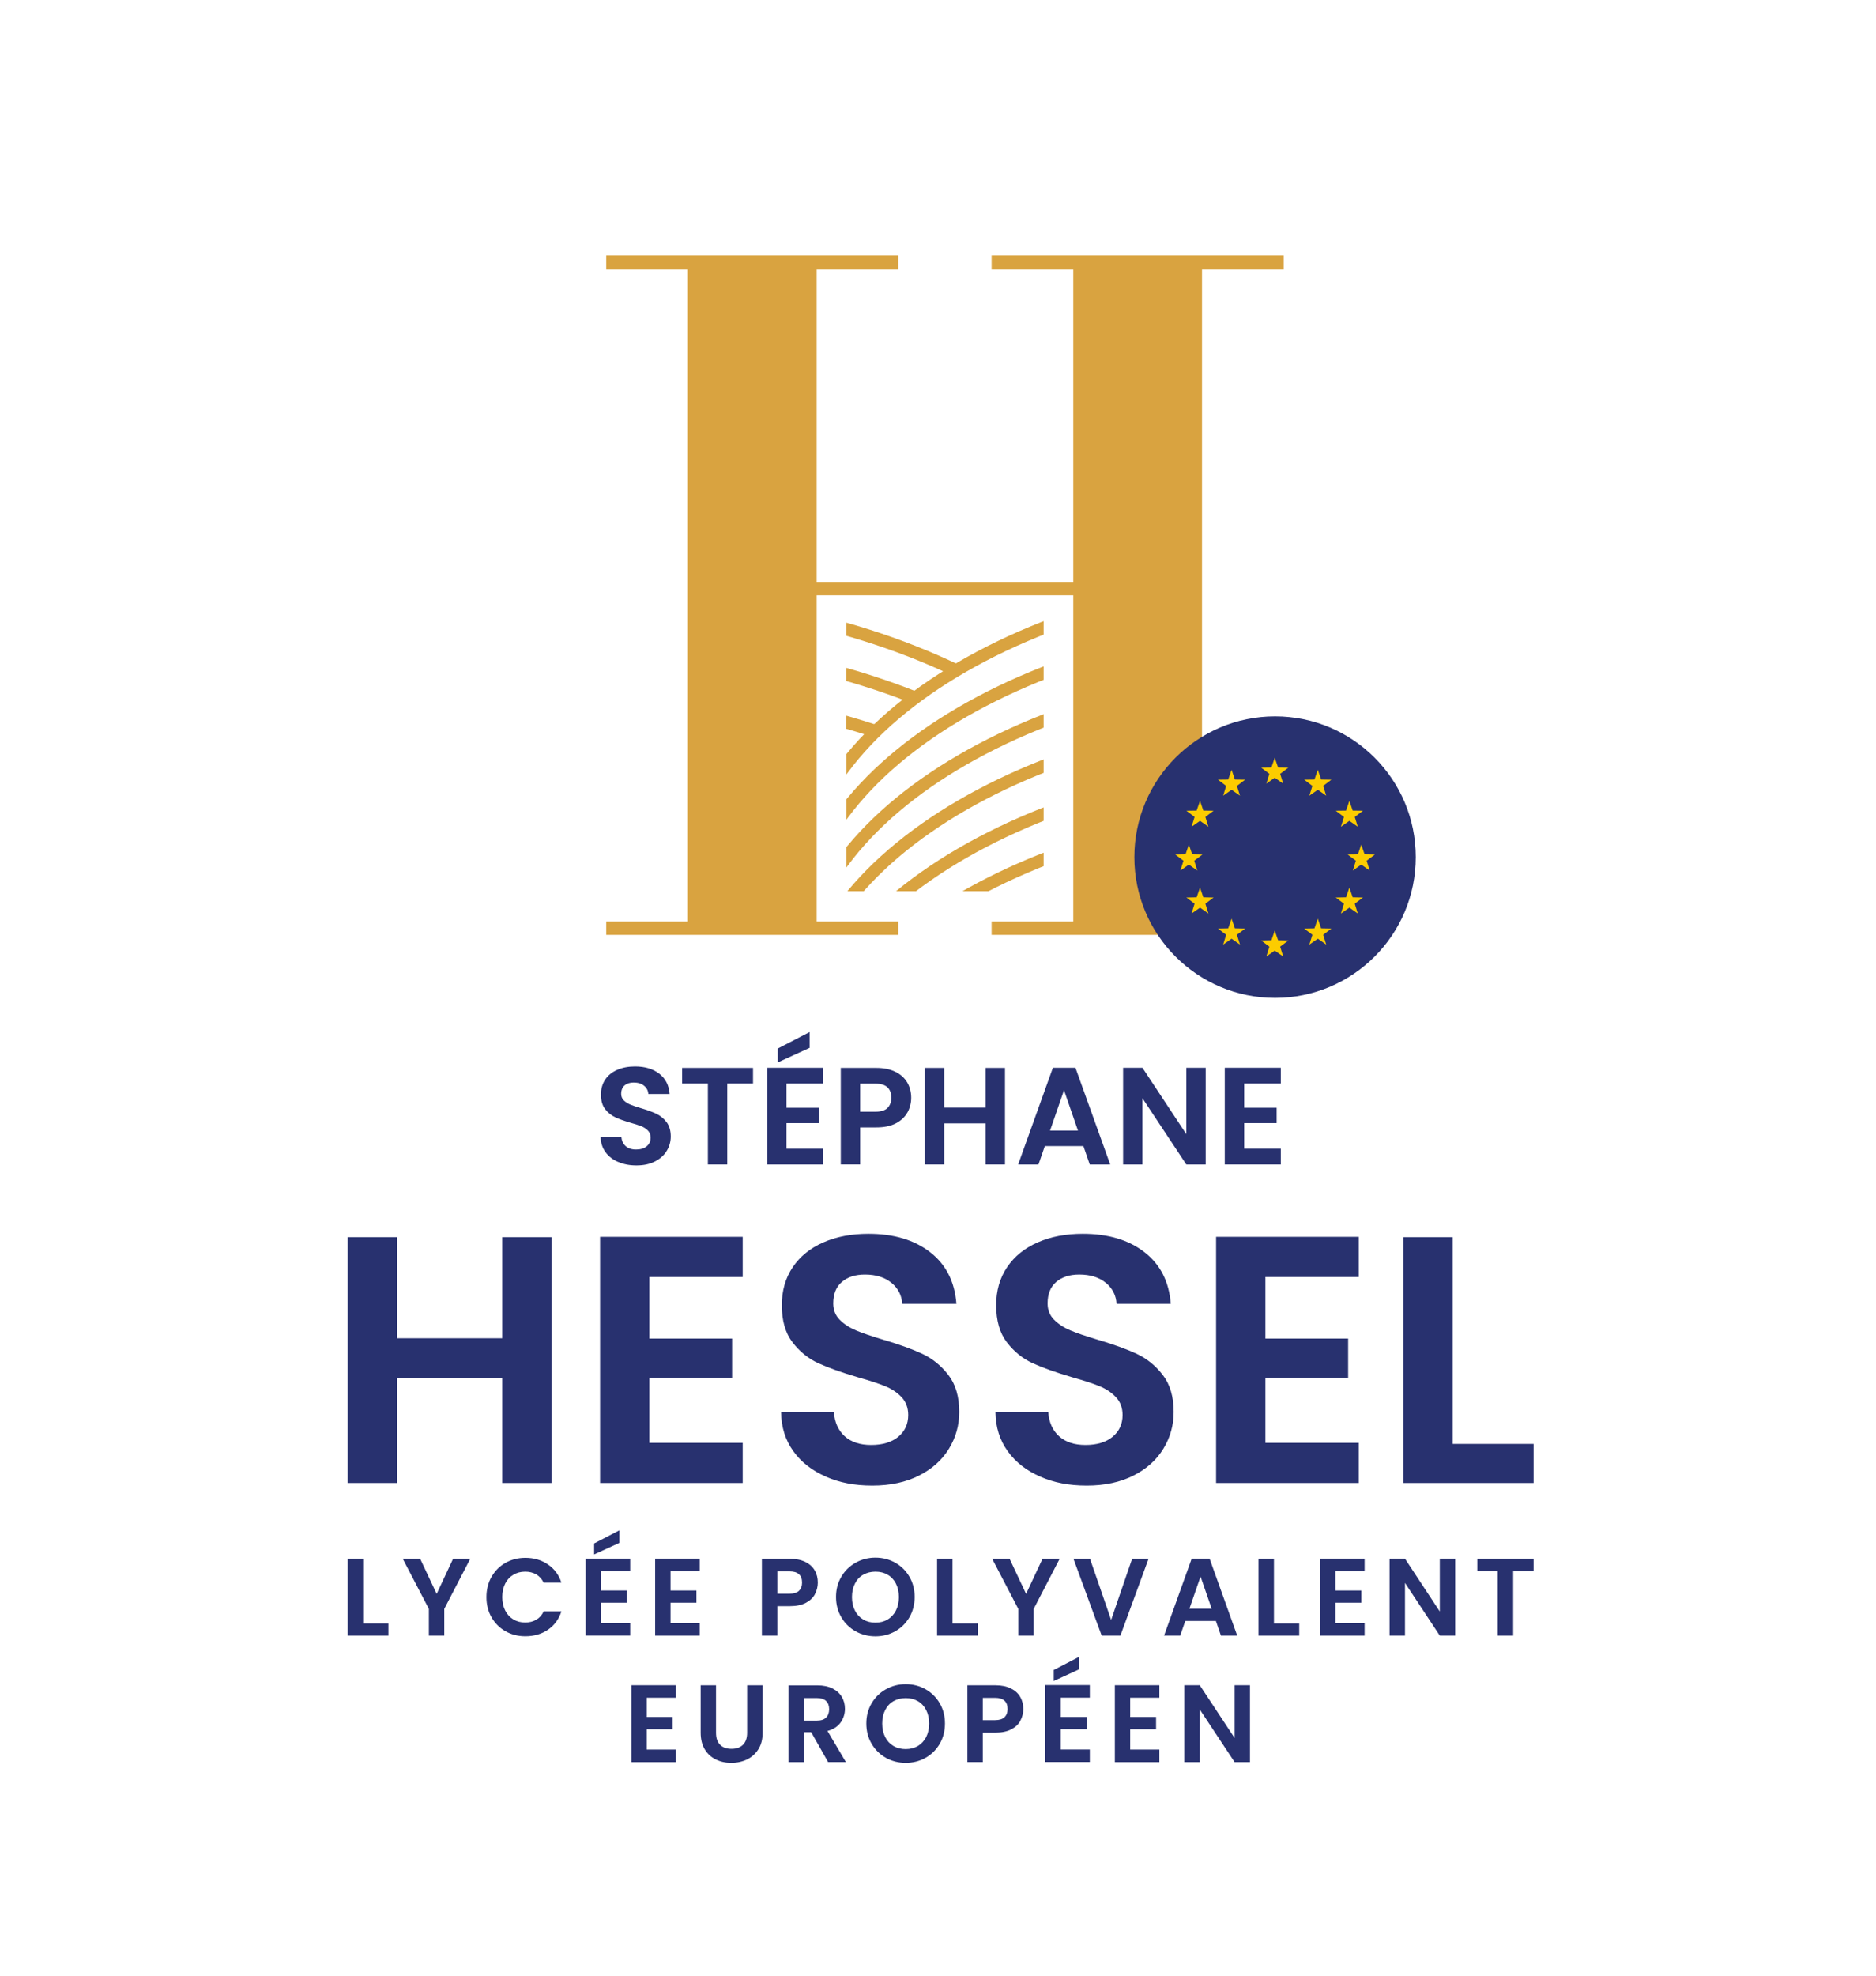 <?xml version="1.0" encoding="UTF-8"?>
<svg id="Calque_1" xmlns="http://www.w3.org/2000/svg" xmlns:xlink="http://www.w3.org/1999/xlink" version="1.1" viewBox="0 0 283.46 298.44">
  <!-- Generator: Adobe Illustrator 29.5.1, SVG Export Plug-In . SVG Version: 2.1.0 Build 141)  -->
  <defs>
    <style>
      .st0 {
        fill: none;
      }

      .st1 {
        fill: #28316f;
      }

      .st2 {
        fill: #fccc00;
      }

      .st3 {
        clip-path: url(#clippath-1);
      }

      .st4 {
        fill: #d9a340;
      }

      .st5 {
        clip-path: url(#clippath);
      }
    </style>
    <clipPath id="clippath">
      <rect class="st0" x="127.9" y="91.96" width="29.79" height="42.63"/>
    </clipPath>
    <clipPath id="clippath-1">
      <polygon class="st0" points="127.9 91.96 150.39 97.77 139.99 104.05 132.83 109.93 127.81 115.48 127.9 91.96"/>
    </clipPath>
  </defs>
  <polygon class="st4" points="149.83 38.6 149.83 40.62 162.17 40.62 162.17 87.88 123.4 87.88 123.4 40.62 135.74 40.62 135.74 38.6 91.6 38.6 91.6 40.62 103.95 40.62 103.95 139.18 91.6 139.18 91.6 141.19 135.74 141.19 135.74 139.18 123.4 139.18 123.4 89.9 162.17 89.9 162.17 139.18 149.83 139.18 149.83 141.19 193.96 141.19 193.96 139.18 181.62 139.18 181.62 40.62 193.96 40.62 193.96 38.6 149.83 38.6"/>
  <path class="st0" d="M205.35,86.33c-46.85,0-84.82,21.96-84.82,49.05"/>
  <rect class="st0" x="127.82" y="72.68" width="29.5" height="61.91"/>
  <path class="st1" d="M213.92,129.45c0,11.74-9.52,21.26-21.26,21.26s-21.26-9.52-21.26-21.26,9.52-21.26,21.26-21.26,21.26,9.52,21.26,21.26"/>
  <polygon class="st2" points="192.61 114.44 193.12 115.91 194.67 115.93 193.43 116.87 193.89 118.35 192.61 117.46 191.34 118.35 191.8 116.87 190.56 115.93 192.11 115.91 192.61 114.44"/>
  <polygon class="st2" points="179.63 127.56 180.14 129.03 181.69 129.06 180.45 129.99 180.91 131.48 179.63 130.58 178.36 131.48 178.82 129.99 177.58 129.06 179.13 129.03 179.63 127.56"/>
  <polygon class="st2" points="181.32 120.95 181.82 122.42 183.37 122.44 182.13 123.38 182.59 124.86 181.32 123.97 180.04 124.86 180.5 123.38 179.26 122.44 180.81 122.42 181.32 120.95"/>
  <polygon class="st2" points="186.09 116.26 186.59 117.73 188.14 117.75 186.9 118.69 187.36 120.17 186.09 119.28 184.82 120.17 185.27 118.69 184.03 117.75 185.58 117.73 186.09 116.26"/>
  <polygon class="st2" points="203.89 120.95 203.38 122.42 201.83 122.44 203.07 123.38 202.61 124.86 203.89 123.97 205.16 124.86 204.7 123.38 205.94 122.44 204.39 122.42 203.89 120.95"/>
  <polygon class="st2" points="181.32 134.05 181.82 135.52 183.37 135.55 182.13 136.48 182.59 137.97 181.32 137.08 180.04 137.97 180.5 136.48 179.26 135.55 180.81 135.52 181.32 134.05"/>
  <polygon class="st2" points="203.89 134.05 203.38 135.52 201.83 135.55 203.07 136.48 202.61 137.97 203.89 137.08 205.16 137.97 204.7 136.48 205.94 135.55 204.39 135.52 203.89 134.05"/>
  <polygon class="st2" points="199.12 116.26 198.61 117.73 197.06 117.75 198.3 118.69 197.84 120.17 199.12 119.28 200.39 120.17 199.93 118.69 201.17 117.75 199.62 117.73 199.12 116.26"/>
  <polygon class="st2" points="186.09 138.74 186.59 140.21 188.14 140.24 186.9 141.17 187.36 142.66 186.09 141.77 184.82 142.66 185.27 141.17 184.03 140.24 185.58 140.21 186.09 138.74"/>
  <polygon class="st2" points="199.12 138.74 198.61 140.21 197.06 140.24 198.3 141.17 197.84 142.66 199.12 141.77 200.39 142.66 199.93 141.17 201.17 140.24 199.62 140.21 199.12 138.74"/>
  <polygon class="st2" points="205.68 127.56 206.19 129.03 207.74 129.06 206.5 129.99 206.96 131.48 205.68 130.58 204.41 131.48 204.87 129.99 203.63 129.06 205.18 129.03 205.68 127.56"/>
  <polygon class="st2" points="192.61 140.54 193.12 142.01 194.67 142.04 193.43 142.97 193.89 144.46 192.61 143.57 191.34 144.46 191.8 142.97 190.56 142.04 192.11 142.01 192.61 140.54"/>
  <g class="st5">
    <g>
      <path class="st4" d="M121.5,135.38h-1.94c0-27.58,38.49-50.02,85.79-50.02v1.94c-46.24,0-83.85,21.57-83.85,48.08Z"/>
      <path class="st4" d="M121.5,142.21h-1.94c0-27.58,38.49-50.02,85.79-50.02v1.94c-46.24,0-83.85,21.57-83.85,48.08Z"/>
      <path class="st4" d="M121.5,149.43h-1.94c0-27.58,38.49-50.02,85.79-50.02v1.94c-46.24,0-83.85,21.57-83.85,48.08Z"/>
      <path class="st4" d="M121.5,156.26h-1.94c0-27.58,38.49-50.02,85.79-50.02v1.94c-46.24,0-83.85,21.57-83.85,48.08Z"/>
      <path class="st4" d="M121.5,163.51h-1.94c0-27.58,38.49-50.02,85.79-50.02v1.94c-46.24,0-83.85,21.57-83.85,48.08Z"/>
      <path class="st4" d="M121.5,170.35h-1.94c0-27.58,38.49-50.02,85.79-50.02v1.94c-46.24,0-83.85,21.57-83.85,48.08Z"/>
    </g>
  </g>
  <g class="st3">
    <g>
      <path class="st4" d="M176.21,139.03h-1.94c0-26.51-37.62-48.08-83.85-48.08v-1.94c47.31,0,85.79,22.44,85.79,50.02Z"/>
      <path class="st4" d="M176.21,145.86h-1.94c0-26.51-37.62-48.08-83.85-48.08v-1.94c47.31,0,85.79,22.44,85.79,50.02Z"/>
      <path class="st4" d="M176.21,153.08h-1.94c0-26.51-37.62-48.08-83.85-48.08v-1.94c47.31,0,85.79,22.44,85.79,50.02Z"/>
    </g>
  </g>
  <g>
    <polygon class="st1" points="52.54 235.42 52.54 247.02 58.69 247.02 58.69 245.18 54.86 245.18 54.86 235.42 52.54 235.42"/>
    <polygon class="st1" points="71.05 235.42 67.13 242.98 67.13 247.02 64.8 247.02 64.8 242.98 60.86 235.42 63.49 235.42 65.98 240.72 68.46 235.42 71.05 235.42"/>
    <path class="st1" d="M74.27,238.14c.52-.9,1.22-1.61,2.11-2.11s1.89-.76,3-.76c1.3,0,2.43.33,3.41,1,.97.66,1.66,1.58,2.04,2.76h-2.68c-.27-.55-.64-.97-1.12-1.25s-1.04-.42-1.67-.42c-.68,0-1.28.16-1.8.47-.53.32-.94.76-1.23,1.34s-.44,1.25-.44,2.03.15,1.44.44,2.02.7,1.03,1.23,1.35c.53.32,1.13.47,1.8.47.63,0,1.19-.14,1.67-.42.48-.28.86-.7,1.12-1.26h2.68c-.39,1.19-1.07,2.11-2.03,2.77-.97.66-2.11.99-3.42.99-1.11,0-2.11-.25-3-.76-.89-.5-1.6-1.21-2.11-2.1-.52-.9-.77-1.92-.77-3.06s.26-2.16.77-3.07"/>
    <path class="st1" d="M93.59,233.01l-3.82,1.75v-1.66l3.82-1.98v1.89ZM90.82,237.3v2.91h3.91v1.84h-3.91v3.07h4.4v1.89h-6.73v-11.62h6.73v1.9h-4.4Z"/>
    <polygon class="st1" points="101.32 237.3 101.32 240.21 105.23 240.21 105.23 242.05 101.32 242.05 101.32 245.13 105.73 245.13 105.73 247.02 98.99 247.02 98.99 235.4 105.73 235.4 105.73 237.3 101.32 237.3"/>
    <g>
      <path class="st1" d="M120.72,240.25c.31-.29.47-.71.47-1.24,0-1.13-.63-1.69-1.89-1.69h-1.85v3.37h1.85c.64,0,1.12-.15,1.43-.44M123.14,240.76c-.29.54-.75.98-1.38,1.31s-1.42.5-2.37.5h-1.94v4.45h-2.33v-11.6h4.27c.9,0,1.66.16,2.29.47s1.11.74,1.42,1.28c.32.54.47,1.16.47,1.84,0,.62-.15,1.2-.44,1.75"/>
      <path class="st1" d="M134.12,244.59c.53-.32.95-.77,1.25-1.35.3-.59.45-1.27.45-2.04s-.15-1.45-.45-2.04c-.3-.58-.71-1.03-1.25-1.34-.53-.31-1.15-.46-1.84-.46s-1.32.16-1.85.46c-.54.31-.96.76-1.25,1.34-.3.58-.45,1.26-.45,2.04s.15,1.46.45,2.04c.3.59.72,1.04,1.25,1.35.54.32,1.15.47,1.85.47s1.31-.16,1.84-.47M129.28,246.37c-.91-.51-1.63-1.22-2.16-2.12-.53-.9-.8-1.93-.8-3.07s.27-2.15.8-3.05c.53-.9,1.25-1.61,2.16-2.12s1.91-.77,2.99-.77,2.1.26,3,.77c.9.51,1.62,1.22,2.14,2.12.53.9.79,1.92.79,3.05s-.26,2.16-.79,3.07c-.53.9-1.24,1.61-2.15,2.12-.91.51-1.91.76-2.99.76s-2.08-.25-2.99-.76"/>
    </g>
    <polygon class="st1" points="143.92 245.18 147.74 245.18 147.74 247.02 141.59 247.02 141.59 235.42 143.92 235.42 143.92 245.18"/>
    <polygon class="st1" points="160.11 235.42 156.19 242.98 156.19 247.02 153.86 247.02 153.86 242.98 149.92 235.42 152.55 235.42 155.04 240.72 157.52 235.42 160.11 235.42"/>
    <polygon class="st1" points="173.54 235.42 169.29 247.02 166.46 247.02 162.2 235.42 164.7 235.42 167.89 244.65 171.06 235.42 173.54 235.42"/>
    <path class="st1" d="M183.08,242.95l-1.68-4.85-1.68,4.85h3.36,0ZM183.71,244.81h-4.62l-.76,2.21h-2.44l4.17-11.62h2.71l4.17,11.62h-2.46l-.76-2.21h-.01Z"/>
    <polygon class="st1" points="192.49 245.18 196.31 245.18 196.31 247.02 190.16 247.02 190.16 235.42 192.49 235.42 192.49 245.18"/>
    <polygon class="st1" points="201.78 237.3 201.78 240.21 205.69 240.21 205.69 242.05 201.78 242.05 201.78 245.13 206.19 245.13 206.19 247.02 199.45 247.02 199.45 235.4 206.19 235.4 206.19 237.3 201.78 237.3"/>
    <polygon class="st1" points="219.88 247.02 217.55 247.02 212.29 239.06 212.29 247.02 209.96 247.02 209.96 235.4 212.29 235.4 217.55 243.38 217.55 235.4 219.88 235.4 219.88 247.02"/>
    <polygon class="st1" points="223.22 235.42 223.22 237.3 226.31 237.3 226.31 247.02 228.64 247.02 228.64 237.3 231.73 237.3 231.73 235.42 223.22 235.42"/>
  </g>
  <g>
    <polygon class="st1" points="83.33 186.84 83.33 223.97 75.89 223.97 75.89 208.17 59.98 208.17 59.98 223.97 52.54 223.97 52.54 186.84 59.98 186.84 59.98 202.11 75.89 202.11 75.89 186.84 83.33 186.84"/>
    <polygon class="st1" points="98.12 192.86 98.12 202.16 110.62 202.16 110.62 208.07 98.12 208.07 98.12 217.91 112.22 217.91 112.22 223.97 90.67 223.97 90.67 186.79 112.22 186.79 112.22 192.86 98.12 192.86"/>
    <g>
      <path class="st1" d="M124.8,223.01c-2.07-.89-3.72-2.16-4.92-3.83-1.21-1.67-1.83-3.63-1.86-5.9h7.98c.11,1.52.65,2.73,1.62,3.62.98.89,2.31,1.33,4.02,1.33s3.1-.42,4.1-1.25c.99-.83,1.49-1.92,1.49-3.27,0-1.1-.34-2-1.01-2.71s-1.52-1.27-2.53-1.67c-1.01-.41-2.4-.86-4.18-1.36-2.41-.71-4.37-1.41-5.88-2.1-1.51-.69-2.8-1.74-3.88-3.14-1.08-1.4-1.62-3.27-1.62-5.61,0-2.2.55-4.11,1.65-5.74s2.64-2.88,4.63-3.75,4.25-1.3,6.81-1.3c3.83,0,6.94.93,9.33,2.79s3.71,4.46,3.96,7.79h-8.19c-.07-1.28-.61-2.33-1.62-3.17-1.01-.83-2.35-1.25-4.01-1.25-1.46,0-2.62.37-3.49,1.12-.87.74-1.3,1.83-1.3,3.24,0,.99.33,1.82.98,2.47.66.66,1.47,1.19,2.45,1.6.97.41,2.35.88,4.12,1.41,2.41.71,4.38,1.42,5.9,2.13,1.52.71,2.84,1.77,3.94,3.19s1.65,3.28,1.65,5.59c0,1.99-.51,3.83-1.54,5.53s-2.53,3.06-4.52,4.07c-1.99,1.01-4.34,1.52-7.07,1.52s-4.92-.44-6.99-1.33"/>
      <path class="st1" d="M157.19,223.01c-2.07-.89-3.72-2.16-4.92-3.83-1.21-1.67-1.83-3.63-1.86-5.9h7.98c.11,1.52.65,2.73,1.62,3.62.98.89,2.31,1.33,4.02,1.33s3.1-.42,4.1-1.25c.99-.83,1.49-1.92,1.49-3.27,0-1.1-.34-2-1.01-2.71s-1.52-1.27-2.53-1.67c-1.01-.41-2.4-.86-4.18-1.36-2.41-.71-4.37-1.41-5.88-2.1-1.51-.69-2.8-1.74-3.88-3.14s-1.62-3.27-1.62-5.61c0-2.2.55-4.11,1.65-5.74,1.1-1.63,2.64-2.88,4.63-3.75s4.25-1.3,6.81-1.3c3.83,0,6.94.93,9.33,2.79s3.71,4.46,3.96,7.79h-8.19c-.07-1.28-.61-2.33-1.62-3.17-1.01-.83-2.35-1.25-4.01-1.25-1.46,0-2.62.37-3.49,1.12-.87.74-1.3,1.83-1.3,3.24,0,.99.33,1.82.99,2.47.66.66,1.47,1.19,2.45,1.6.97.41,2.35.88,4.12,1.41,2.41.71,4.38,1.42,5.9,2.13,1.52.71,2.84,1.77,3.94,3.19s1.65,3.28,1.65,5.59c0,1.99-.51,3.83-1.54,5.53s-2.53,3.06-4.52,4.07c-1.99,1.01-4.34,1.52-7.07,1.52s-4.92-.44-6.99-1.33"/>
    </g>
    <polygon class="st1" points="191.2 192.86 191.2 202.16 203.7 202.16 203.7 208.07 191.2 208.07 191.2 217.91 205.3 217.91 205.3 223.97 183.75 223.97 183.75 186.79 205.3 186.79 205.3 192.86 191.2 192.86"/>
    <polygon class="st1" points="219.5 218.07 231.73 218.07 231.73 223.97 212.05 223.97 212.05 186.84 219.5 186.84 219.5 218.07"/>
  </g>
  <g>
    <path class="st1" d="M93.41,175.49c-.82-.35-1.46-.85-1.93-1.5s-.72-1.43-.73-2.32h3.14c.04.6.25,1.07.64,1.42.38.35.91.52,1.58.52s1.22-.16,1.61-.49.59-.76.59-1.29c0-.43-.13-.79-.4-1.07-.26-.28-.6-.5-.99-.66-.4-.16-.94-.34-1.64-.53-.95-.28-1.72-.55-2.31-.83-.59-.27-1.1-.68-1.53-1.23s-.64-1.29-.64-2.21c0-.86.22-1.62.65-2.26s1.04-1.13,1.82-1.47,1.67-.51,2.68-.51c1.5,0,2.73.37,3.67,1.1.94.73,1.46,1.75,1.56,3.06h-3.22c-.03-.5-.24-.92-.64-1.24-.4-.33-.92-.49-1.58-.49-.57,0-1.03.15-1.37.44-.34.29-.51.72-.51,1.28,0,.39.13.71.39.97s.58.47.96.63.92.34,1.62.55c.95.28,1.72.56,2.32.84s1.12.7,1.55,1.25c.43.56.65,1.29.65,2.19,0,.78-.2,1.51-.61,2.17-.4.67-1,1.2-1.78,1.6-.78.4-1.71.6-2.78.6s-1.93-.17-2.75-.52"/>
    <polygon class="st1" points="113.78 161.28 113.78 163.64 109.89 163.64 109.89 175.87 106.96 175.87 106.96 163.64 103.07 163.64 103.07 161.28 113.78 161.28"/>
    <path class="st1" d="M122.33,158.25l-4.81,2.2v-2.09l4.81-2.49v2.38ZM118.84,163.64v3.66h4.91v2.32h-4.91v3.87h5.54v2.38h-8.47v-14.61h8.47v2.38h-5.54Z"/>
    <path class="st1" d="M134.08,167.35c.39-.37.59-.89.59-1.56,0-1.42-.8-2.13-2.38-2.13h-2.32v4.24h2.32c.81,0,1.41-.19,1.8-.55M137.12,167.99c-.37.68-.95,1.23-1.73,1.65-.79.42-1.78.63-2.98.63h-2.44v5.6h-2.93v-14.59h5.37c1.13,0,2.09.2,2.88.59.79.39,1.39.93,1.79,1.61.4.68.6,1.46.6,2.32,0,.78-.19,1.51-.55,2.19"/>
    <polygon class="st1" points="151.85 161.28 151.85 175.87 148.92 175.87 148.92 169.66 142.67 169.66 142.67 175.87 139.74 175.87 139.74 161.28 142.67 161.28 142.67 167.28 148.92 167.28 148.92 161.28 151.85 161.28"/>
    <path class="st1" d="M162.88,170.75l-2.11-6.1-2.11,6.1h4.22ZM163.68,173.09h-5.81l-.96,2.78h-3.07l5.25-14.61h3.41l5.25,14.61h-3.09l-.96-2.78h-.02Z"/>
    <polygon class="st1" points="182.18 175.87 179.25 175.87 172.62 165.86 172.62 175.87 169.7 175.87 169.7 161.26 172.62 161.26 179.25 171.29 179.25 161.26 182.18 161.26 182.18 175.87"/>
    <polygon class="st1" points="187.99 163.64 187.99 167.3 192.9 167.3 192.9 169.62 187.99 169.62 187.99 173.49 193.53 173.49 193.53 175.87 185.06 175.87 185.06 161.26 193.53 161.26 193.53 163.64 187.99 163.64"/>
  </g>
  <g>
    <polygon class="st1" points="97.72 256.4 97.72 259.31 101.63 259.31 101.63 261.16 97.72 261.16 97.72 264.23 102.13 264.23 102.13 266.13 95.4 266.13 95.4 254.51 102.13 254.51 102.13 256.4 97.72 256.4"/>
    <g>
      <path class="st1" d="M108.19,254.52v7.18c0,.79.2,1.39.61,1.8.41.42.99.62,1.73.62s1.33-.21,1.74-.62c.41-.42.62-1.02.62-1.8v-7.18h2.34v7.16c0,.99-.21,1.82-.64,2.5s-1,1.19-1.71,1.54c-.71.34-1.51.52-2.38.52s-1.65-.17-2.35-.52c-.7-.34-1.26-.86-1.67-1.54-.41-.68-.61-1.52-.61-2.5v-7.16h2.33-.01Z"/>
      <path class="st1" d="M121.47,259.86h1.94c.63,0,1.1-.15,1.41-.46.31-.3.46-.73.46-1.27s-.16-.94-.46-1.24c-.31-.29-.78-.44-1.41-.44h-1.94v3.41h0ZM125.13,266.13l-2.56-4.52h-1.1v4.52h-2.33v-11.6h4.35c.9,0,1.66.16,2.29.47.63.32,1.11.74,1.42,1.28.32.54.47,1.14.47,1.8,0,.76-.22,1.45-.66,2.07-.44.61-1.1,1.04-1.98,1.27l2.78,4.7h-2.69.01Z"/>
      <path class="st1" d="M138.69,263.69c.53-.32.95-.77,1.25-1.35.3-.59.45-1.27.45-2.04s-.15-1.45-.45-2.04c-.3-.58-.71-1.03-1.25-1.34-.53-.31-1.15-.46-1.84-.46s-1.32.16-1.85.46c-.54.31-.96.76-1.25,1.34-.3.58-.45,1.26-.45,2.04s.15,1.46.45,2.04c.3.59.72,1.04,1.25,1.35.54.32,1.16.47,1.85.47s1.31-.16,1.84-.47M133.86,265.48c-.91-.51-1.63-1.22-2.16-2.12s-.8-1.93-.8-3.07.27-2.15.8-3.05,1.25-1.61,2.16-2.12,1.91-.77,2.99-.77,2.1.26,3,.77c.9.51,1.62,1.22,2.14,2.12.53.9.79,1.92.79,3.05s-.26,2.16-.79,3.07c-.53.9-1.24,1.61-2.15,2.12-.91.51-1.91.76-2.99.76s-2.08-.25-2.99-.76"/>
      <path class="st1" d="M151.77,259.35c.31-.29.47-.71.47-1.24,0-1.13-.63-1.69-1.89-1.69h-1.85v3.37h1.85c.64,0,1.12-.15,1.43-.44M154.19,259.86c-.29.54-.75.98-1.38,1.31s-1.42.5-2.37.5h-1.94v4.45h-2.33v-11.6h4.27c.9,0,1.66.16,2.29.47.63.31,1.11.74,1.42,1.28.32.54.47,1.16.47,1.84,0,.62-.15,1.2-.44,1.75"/>
    </g>
    <path class="st1" d="M163.04,252.12l-3.82,1.75v-1.66l3.82-1.98v1.89ZM160.27,256.4v2.91h3.91v1.84h-3.91v3.07h4.4v1.89h-6.73v-11.62h6.73v1.9h-4.4Z"/>
    <polygon class="st1" points="170.77 256.4 170.77 259.31 174.68 259.31 174.68 261.16 170.77 261.16 170.77 264.23 175.18 264.23 175.18 266.13 168.45 266.13 168.45 254.51 175.18 254.51 175.18 256.4 170.77 256.4"/>
    <polygon class="st1" points="188.87 266.13 186.55 266.13 181.28 258.17 181.28 266.13 178.95 266.13 178.95 254.51 181.28 254.51 186.55 262.49 186.55 254.51 188.87 254.51 188.87 266.13"/>
  </g>
</svg>